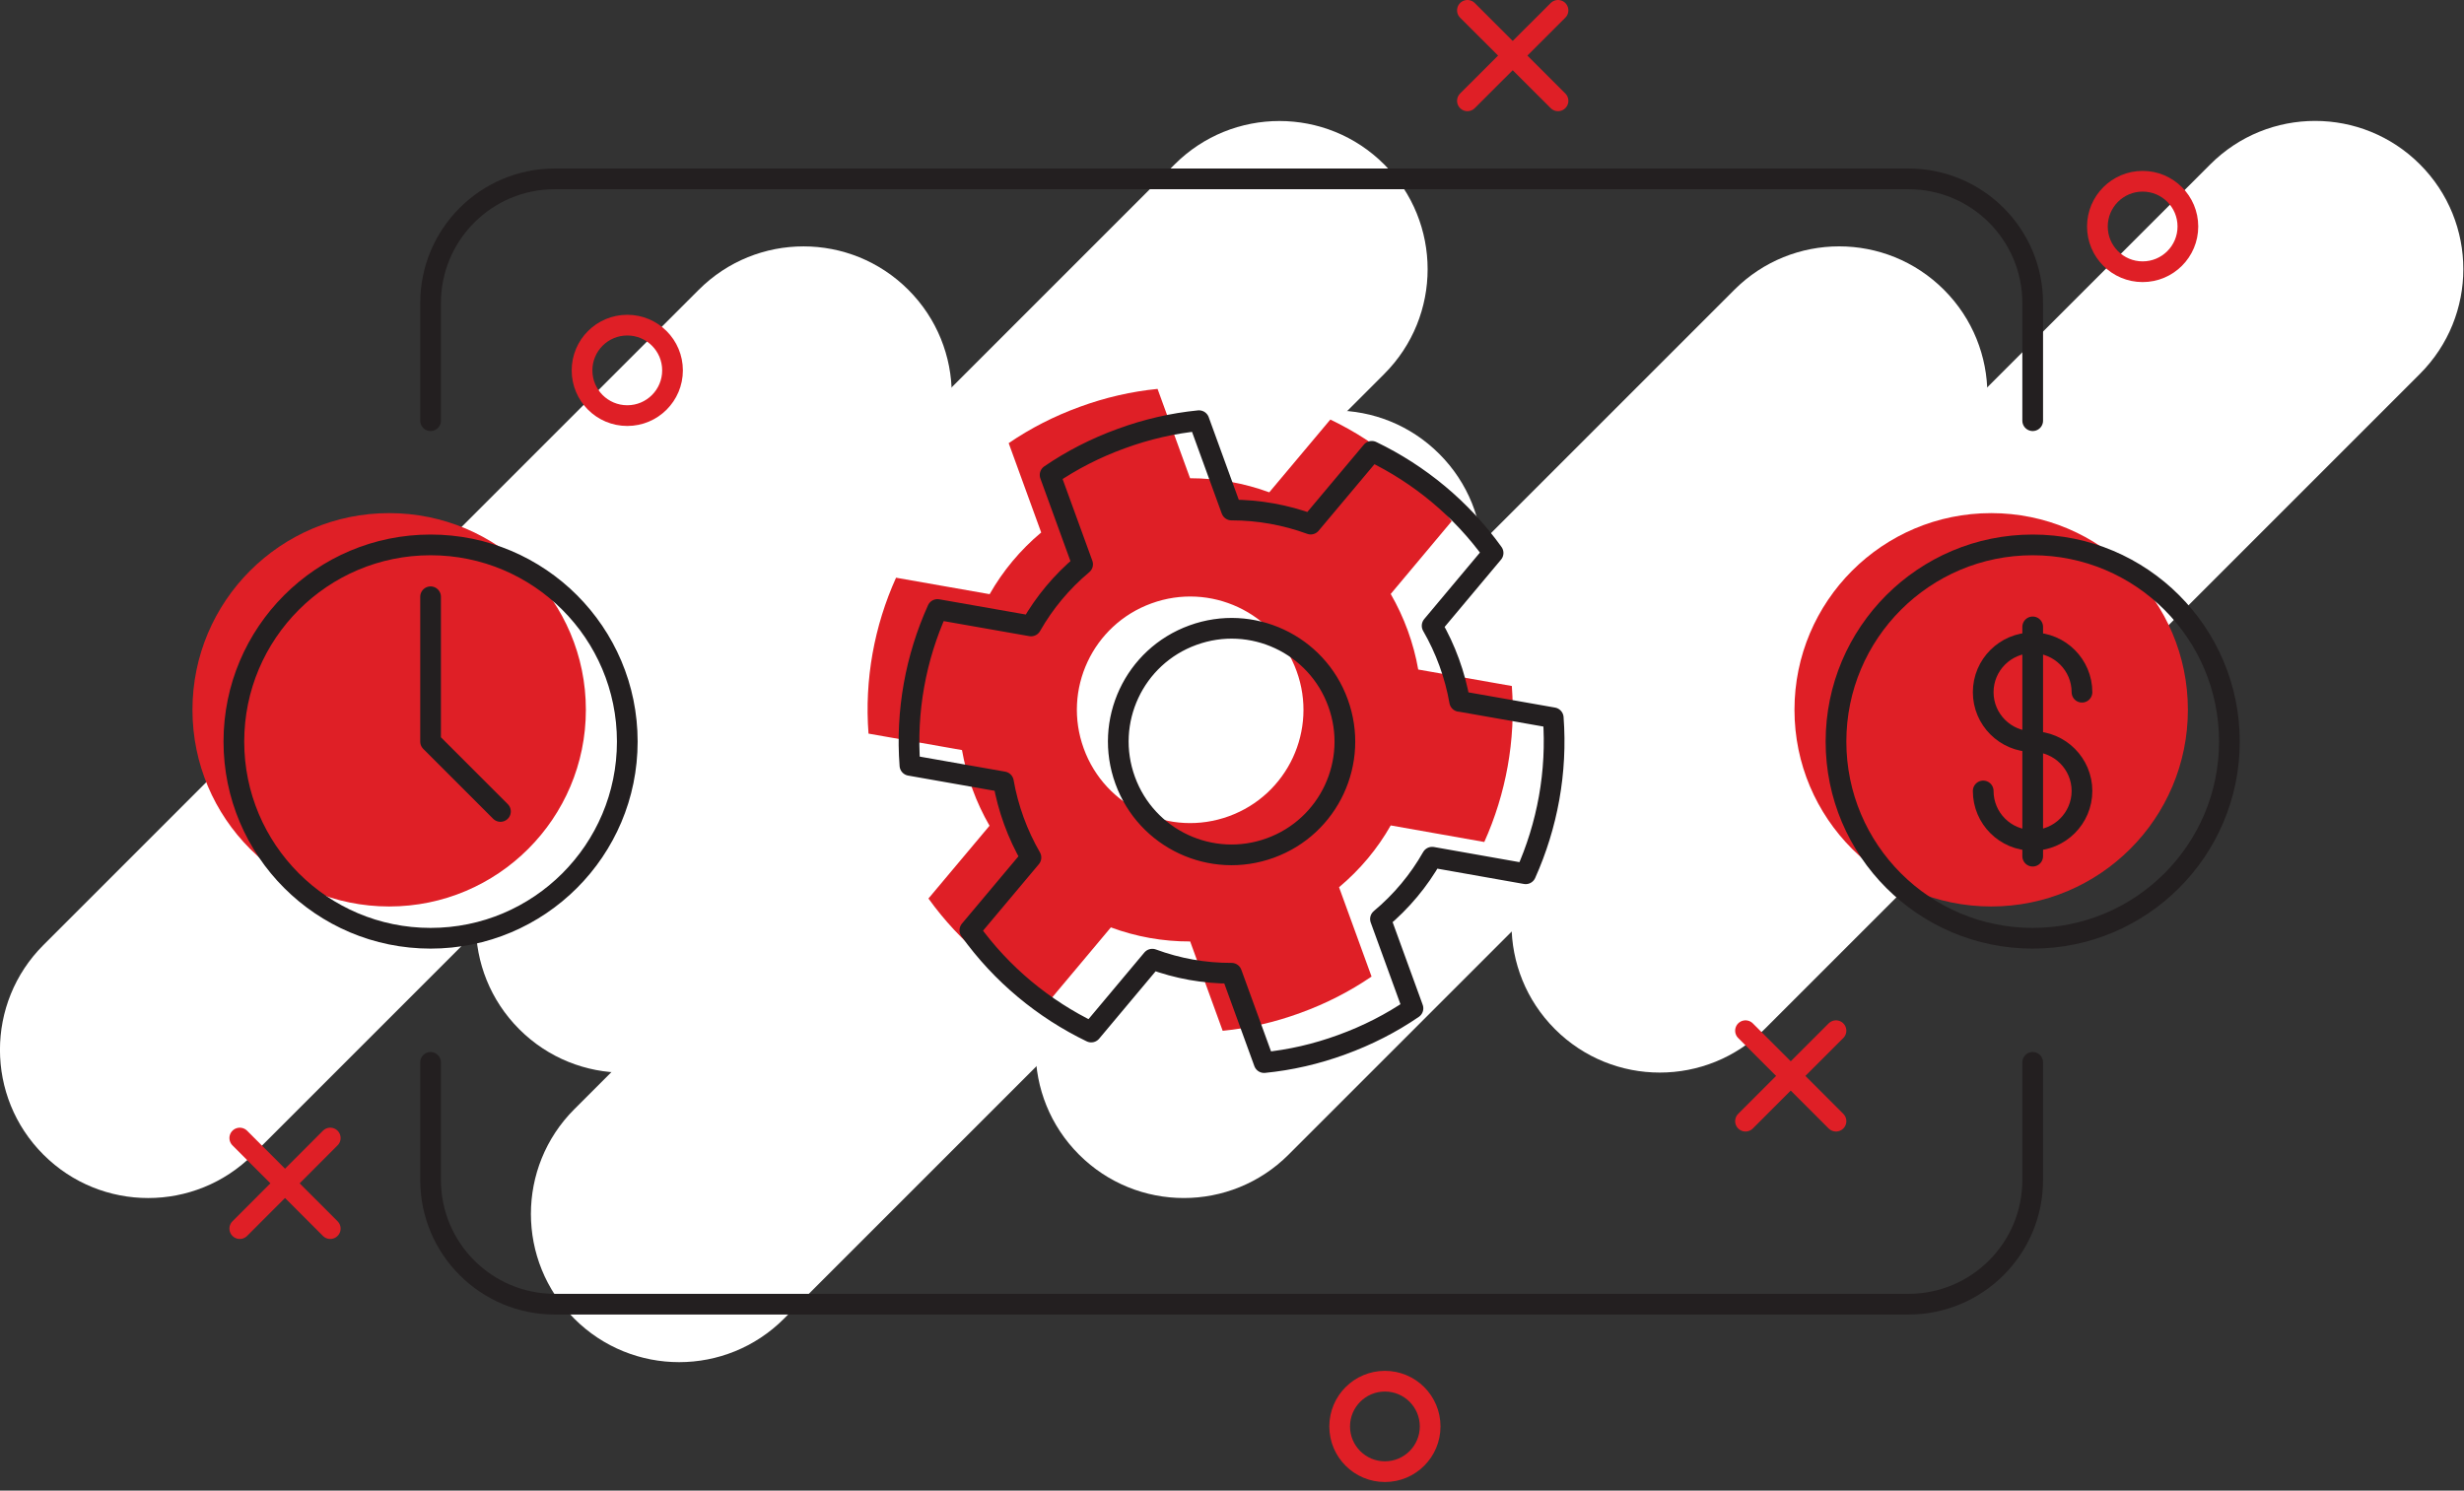 <svg xmlns="http://www.w3.org/2000/svg" width="238" height="144" viewBox="0 0 238 144" fill="none"><rect x="0" y="0" width="238" height="144" fill="#333333" stroke="none"/><g clip-path="url(#clip0_151_170)"><path d="M67.495 27.993L4.188 91.3C-1.401 96.889 -1.401 105.949 4.188 111.538L4.195 111.545C9.783 117.133 18.844 117.133 24.432 111.545L87.739 48.238C93.328 42.649 93.328 33.589 87.739 28L87.732 27.993C82.144 22.405 73.083 22.405 67.495 27.993Z" fill="white"></path><path d="M113.46 15.882L50.153 79.189C44.565 84.777 44.565 93.838 50.153 99.426L50.16 99.433C55.749 105.022 64.809 105.022 70.398 99.433L133.705 36.126C139.293 30.538 139.293 21.477 133.705 15.889L133.698 15.882C128.109 10.293 119.049 10.293 113.46 15.882Z" fill="white"></path><path d="M118.78 43.847L55.473 107.155C49.884 112.743 49.884 121.804 55.473 127.392L55.48 127.399C61.068 132.988 70.129 132.988 75.717 127.399L139.024 64.092C144.613 58.504 144.613 49.443 139.025 43.855L139.017 43.847C133.429 38.259 124.368 38.259 118.78 43.847Z" fill="white"></path><path d="M167.527 27.991L104.22 91.299C98.631 96.887 98.631 105.948 104.22 111.536L104.227 111.543C109.815 117.132 118.876 117.132 124.464 111.543L187.771 48.236C193.36 42.648 193.36 33.587 187.771 27.998L187.764 27.991C182.176 22.403 173.115 22.403 167.527 27.991Z" fill="white"></path><path d="M213.499 15.873L150.192 79.18C144.604 84.768 144.604 93.829 150.192 99.417L150.199 99.424C155.788 105.013 164.848 105.013 170.437 99.424L233.744 36.117C239.332 30.529 239.332 21.468 233.744 15.88L233.737 15.873C228.148 10.284 219.088 10.284 213.499 15.873Z" fill="white"></path><path d="M37.59 87.57C48.083 87.57 56.59 79.063 56.59 68.57C56.59 58.077 48.083 49.57 37.59 49.57C27.097 49.57 18.59 58.077 18.59 68.57C18.59 79.063 27.097 87.57 37.59 87.57Z" fill="#DF1F26"></path><path d="M192.33 87.57C202.823 87.57 211.33 79.063 211.33 68.57C211.33 58.077 202.823 49.57 192.33 49.57C181.837 49.57 173.33 58.077 173.33 68.57C173.33 79.063 181.837 87.57 192.33 87.57Z" fill="#DF1F26"></path><path d="M136.99 64.69C136.77 63.42 136.43 62.16 135.98 60.92C135.53 59.68 134.97 58.49 134.33 57.38L140.22 50.35C137.16 46.09 133.1 42.74 128.5 40.53L122.6 47.56C120.17 46.67 117.59 46.2 114.95 46.2L111.81 37.57C109.29 37.82 106.78 38.39 104.3 39.3C101.82 40.2 99.52 41.38 97.43 42.81L100.57 51.44C98.55 53.13 96.87 55.15 95.59 57.4L86.55 55.81C84.45 60.46 83.49 65.64 83.89 70.87L92.92 72.46C93.14 73.73 93.48 74.99 93.93 76.23C94.38 77.47 94.94 78.66 95.58 79.77L89.68 86.8C92.74 91.06 96.8 94.41 101.4 96.63L107.3 89.59C109.73 90.49 112.32 90.96 114.96 90.95L118.1 99.58C120.62 99.33 123.13 98.76 125.61 97.85C128.09 96.95 130.39 95.77 132.48 94.34L129.34 85.71C131.36 84.02 133.05 82 134.33 79.74L143.37 81.34C145.46 76.68 146.42 71.51 146.03 66.27L136.99 64.68V64.69ZM118.7 78.85C113.02 80.92 106.74 77.99 104.68 72.31C102.61 66.63 105.54 60.35 111.22 58.29C116.9 56.22 123.18 59.15 125.24 64.83C127.31 70.51 124.38 76.79 118.7 78.85Z" fill="#DF1F26"></path><path d="M41.59 90.64C52.083 90.64 60.59 82.133 60.59 71.64C60.59 61.147 52.083 52.64 41.59 52.64C31.097 52.64 22.59 61.147 22.59 71.64C22.59 82.133 31.097 90.64 41.59 90.64Z" stroke="#231F20" stroke-width="2" stroke-miterlimit="10"></path><path d="M196.34 90.64C206.833 90.64 215.34 82.133 215.34 71.64C215.34 61.147 206.833 52.64 196.34 52.64C185.847 52.64 177.34 61.147 177.34 71.64C177.34 82.133 185.847 90.64 196.34 90.64Z" stroke="#231F20" stroke-width="2" stroke-miterlimit="10"></path><path d="M140.99 67.76C140.77 66.49 140.43 65.23 139.98 63.99C139.53 62.75 138.97 61.56 138.33 60.45L144.22 53.42C141.16 49.16 137.1 45.81 132.5 43.6L126.6 50.63C124.17 49.74 121.59 49.27 118.95 49.27L115.81 40.64C113.29 40.89 110.78 41.46 108.3 42.37C105.82 43.27 103.52 44.45 101.43 45.88L104.57 54.51C102.55 56.2 100.87 58.22 99.59 60.47L90.55 58.88C88.45 63.53 87.49 68.71 87.89 73.94L96.92 75.53C97.14 76.8 97.48 78.06 97.93 79.3C98.38 80.54 98.94 81.73 99.58 82.84L93.68 89.87C96.74 94.13 100.8 97.48 105.4 99.7L111.3 92.66C113.73 93.56 116.32 94.03 118.96 94.02L122.1 102.65C124.62 102.4 127.13 101.83 129.61 100.92C132.09 100.02 134.39 98.84 136.48 97.41L133.34 88.78C135.36 87.09 137.05 85.07 138.33 82.81L147.37 84.41C149.46 79.75 150.42 74.58 150.03 69.34L140.99 67.75V67.76ZM122.7 81.92C117.02 83.99 110.74 81.06 108.68 75.38C106.61 69.7 109.54 63.42 115.22 61.36C120.9 59.29 127.18 62.22 129.24 67.9C131.31 73.58 128.38 79.86 122.7 81.92Z" stroke="#231F20" stroke-width="2" stroke-linecap="round" stroke-linejoin="round"></path><path d="M41.59 102.63V113.99C41.59 120.62 46.96 125.99 53.59 125.99H184.34C190.97 125.99 196.34 120.62 196.34 113.99V102.63" stroke="#231F20" stroke-width="2" stroke-linecap="round" stroke-linejoin="round"></path><path d="M196.34 40.64V29.28C196.34 22.65 190.97 17.28 184.34 17.28H53.59C46.96 17.28 41.59 22.65 41.59 29.28V40.64" stroke="#231F20" stroke-width="2" stroke-linecap="round" stroke-linejoin="round"></path><path d="M41.59 57.65V71.64L48.34 78.39" stroke="#231F20" stroke-width="2" stroke-linecap="round" stroke-linejoin="round"></path><path d="M191.56 76.41C191.56 79.05 193.7 81.18 196.33 81.18C198.96 81.18 201.1 79.04 201.1 76.41C201.1 73.78 198.96 71.64 196.33 71.64C193.7 71.64 191.56 69.5 191.56 66.87C191.56 64.24 193.7 62.1 196.33 62.1C198.96 62.1 201.1 64.24 201.1 66.87" stroke="#231F20" stroke-width="2" stroke-linecap="round" stroke-linejoin="round"></path><path d="M196.34 60.56V82.71" stroke="#231F20" stroke-width="2" stroke-linecap="round" stroke-linejoin="round"></path><path d="M177.34 99.57L168.6 108.31" stroke="#DF1F26" stroke-width="2" stroke-miterlimit="10" stroke-linecap="round"></path><path d="M177.34 108.31L168.6 99.57" stroke="#DF1F26" stroke-width="2" stroke-miterlimit="10" stroke-linecap="round"></path><path d="M133.77 142.17C136.184 142.17 138.14 140.213 138.14 137.8C138.14 135.386 136.184 133.43 133.77 133.43C131.357 133.43 129.4 135.386 129.4 137.8C129.4 140.213 131.357 142.17 133.77 142.17Z" stroke="#DF1F26" stroke-width="2" stroke-miterlimit="10" stroke-linecap="round"></path><path d="M150.49 1L141.74 9.74" stroke="#DF1F26" stroke-width="2" stroke-miterlimit="10" stroke-linecap="round"></path><path d="M150.49 9.74L141.74 1" stroke="#DF1F26" stroke-width="2" stroke-miterlimit="10" stroke-linecap="round"></path><path d="M206.96 26.25C209.373 26.25 211.33 24.294 211.33 21.88C211.33 19.466 209.373 17.51 206.96 17.51C204.546 17.51 202.59 19.466 202.59 21.88C202.59 24.294 204.546 26.25 206.96 26.25Z" stroke="#DF1F26" stroke-width="2" stroke-miterlimit="10" stroke-linecap="round"></path><path d="M31.9 109.94L23.16 118.69" stroke="#DF1F26" stroke-width="2" stroke-miterlimit="10" stroke-linecap="round"></path><path d="M31.9 118.69L23.16 109.94" stroke="#DF1F26" stroke-width="2" stroke-miterlimit="10" stroke-linecap="round"></path><path d="M60.59 40.15C63.004 40.15 64.96 38.194 64.96 35.78C64.96 33.367 63.004 31.41 60.59 31.41C58.176 31.41 56.22 33.367 56.22 35.78C56.22 38.194 58.176 40.15 60.59 40.15Z" stroke="#DF1F26" stroke-width="2" stroke-miterlimit="10" stroke-linecap="round"></path></g><defs><clipPath id="clip0_151_170"><rect width="237.92" height="143.17" fill="white"></rect></clipPath></defs></svg>